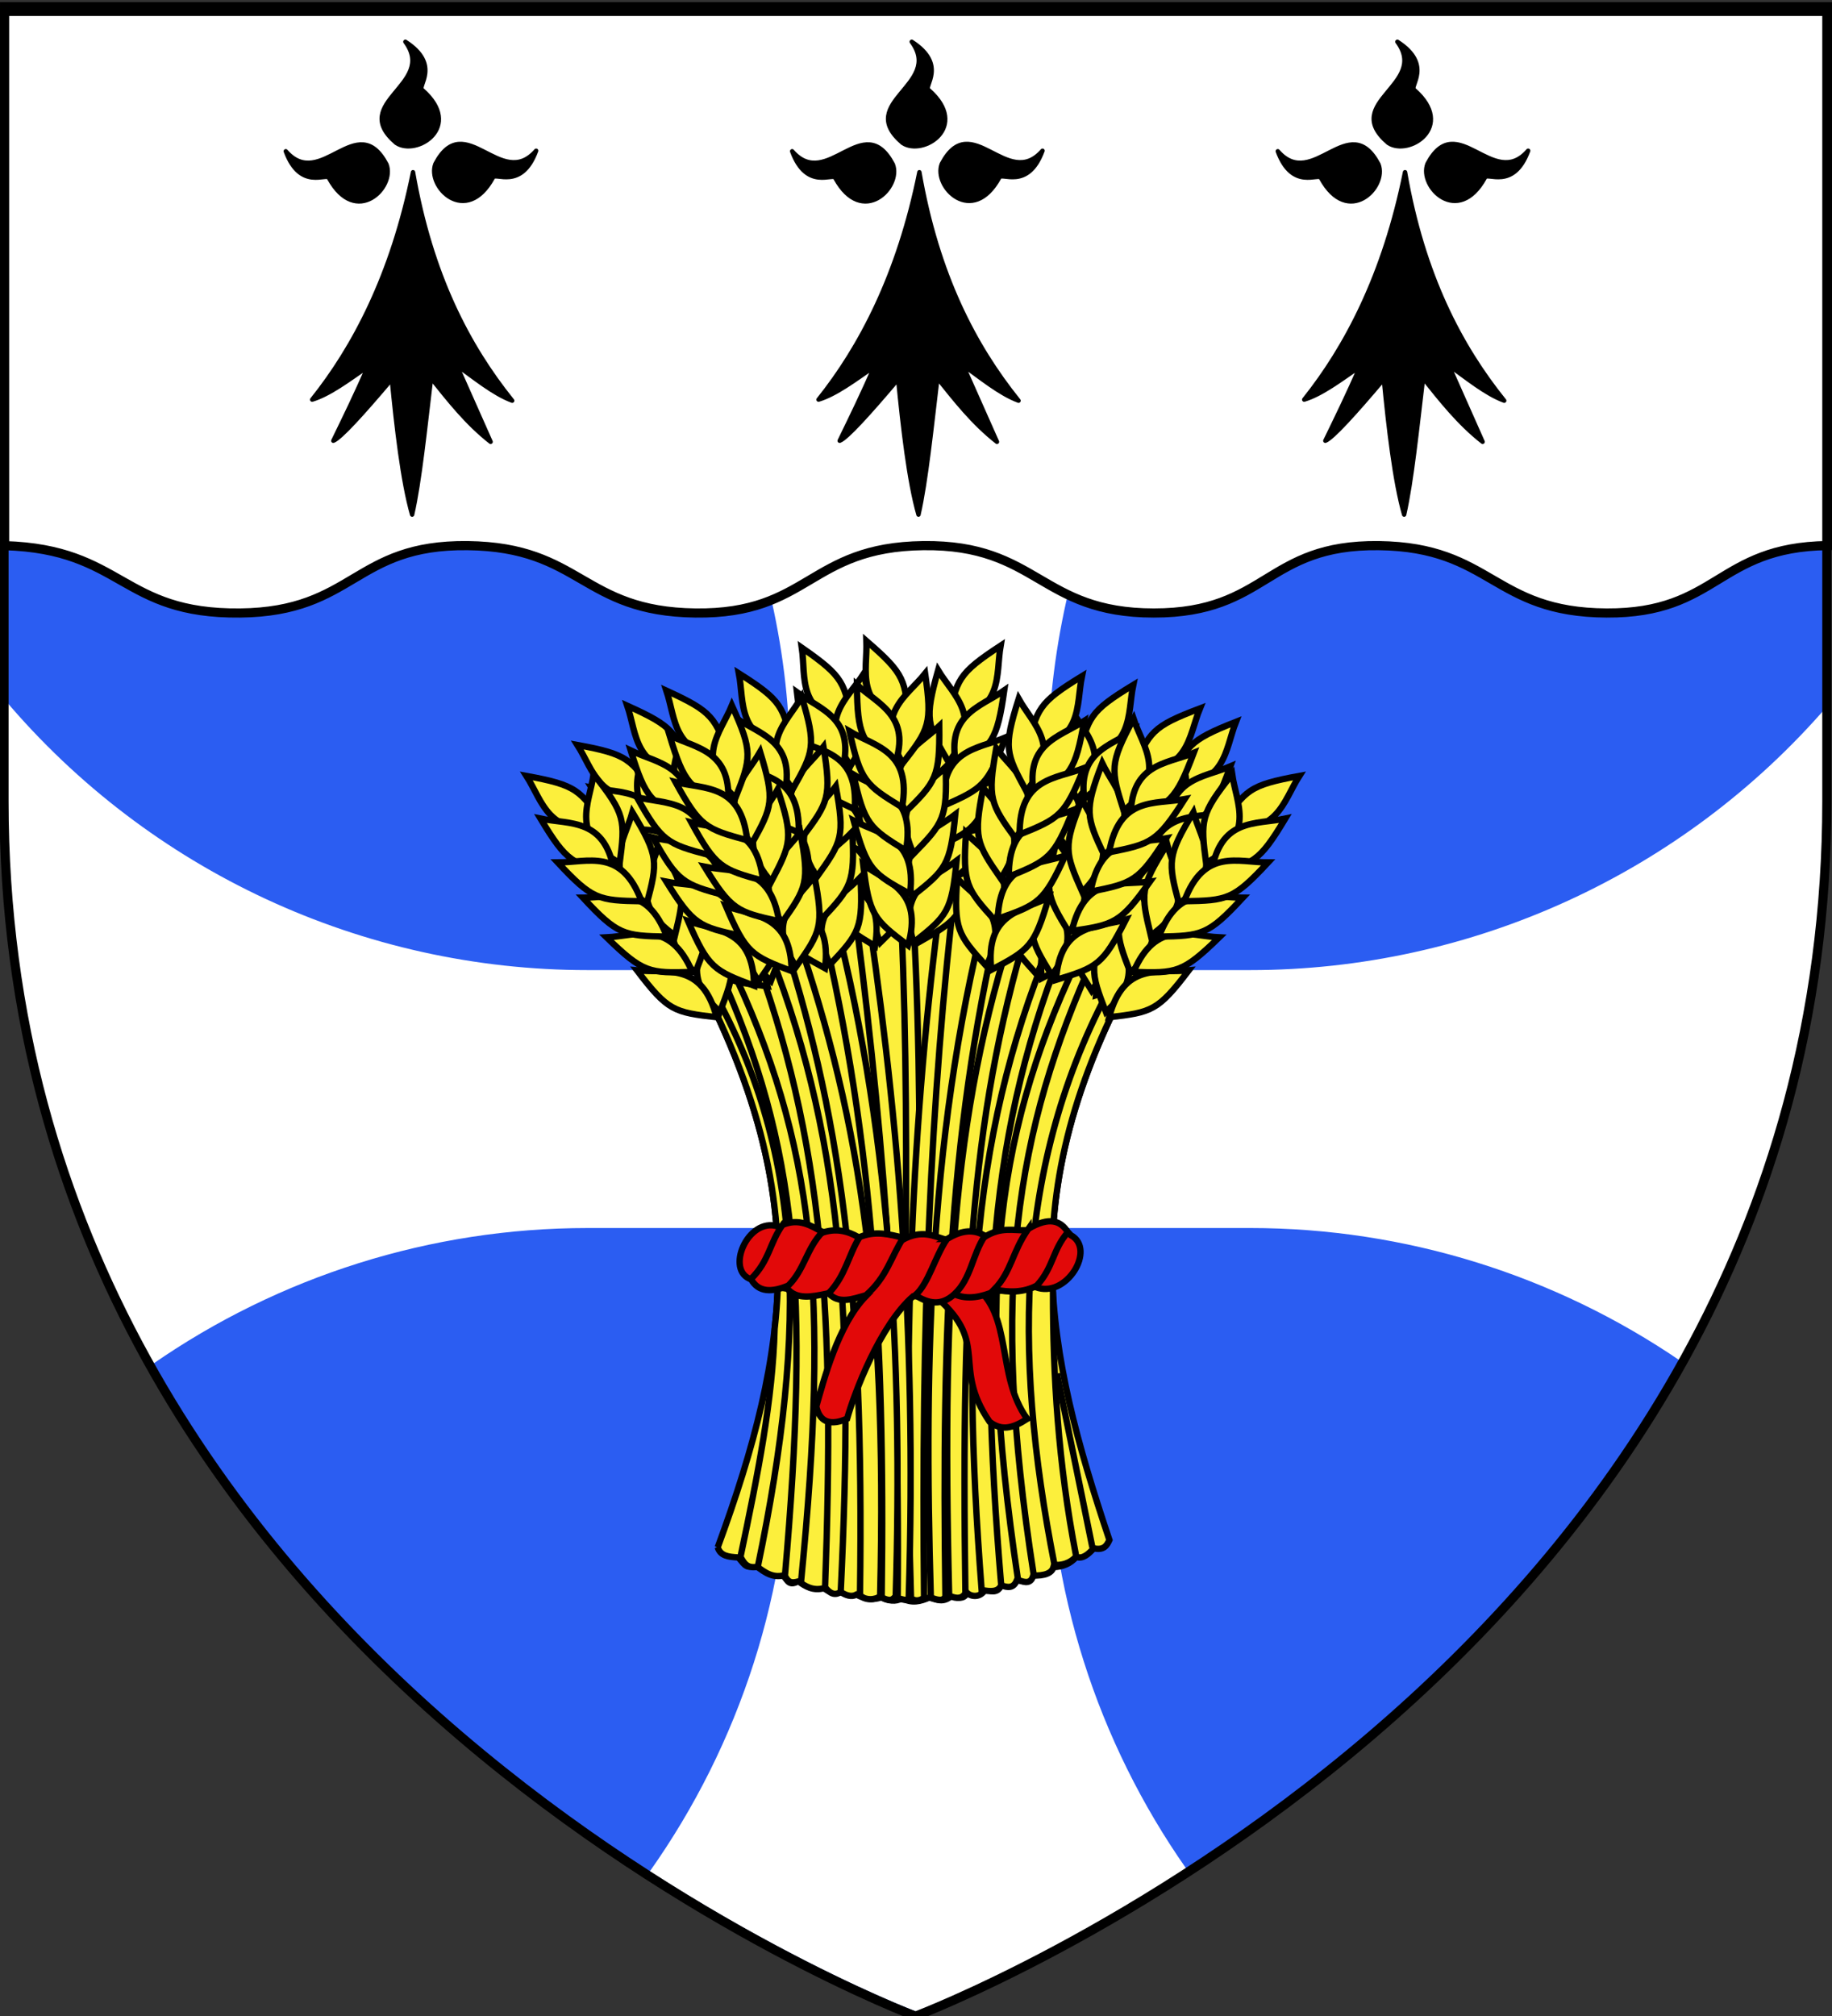 <?xml version="1.0" encoding="UTF-8" standalone="no"?>
<svg
   xmlns:dc="http://purl.org/dc/elements/1.1/"
   xmlns:cc="http://creativecommons.org/ns#"
   xmlns:rdf="http://www.w3.org/1999/02/22-rdf-syntax-ns#"
   xmlns:svg="http://www.w3.org/2000/svg"
   xmlns="http://www.w3.org/2000/svg"
   xmlns:xlink="http://www.w3.org/1999/xlink"
   xmlns:sodipodi="http://sodipodi.sourceforge.net/DTD/sodipodi-0.dtd"
   xmlns:inkscape="http://www.inkscape.org/namespaces/inkscape"
   height="660"
   width="600"
   version="1.0"
   id="svg2"
   sodipodi:version="0.32"
   inkscape:version="0.47 r22583"
   sodipodi:docname="Blason ville fr Poullan-sur-mer (Finistère).svg"
   inkscape:export-filename=""
   inkscape:export-xdpi="144"
   inkscape:export-ydpi="144"
   inkscape:output_extension="org.inkscape.output.svg.inkscape">
  <rect width="100%" height="100%" fill="#333333" stroke="none"/>
  <sodipodi:namedview
     inkscape:window-height="1004"
     inkscape:window-width="1280"
     inkscape:pageshadow="2"
     inkscape:pageopacity="0.0"
     guidetolerance="10.0"
     gridtolerance="10.0"
     objecttolerance="10.0"
     borderopacity="1.0"
     bordercolor="#666666"
     pagecolor="#ffffff"
     id="base"
     showgrid="false"
     height="660px"
     inkscape:zoom="1"
     inkscape:cx="409.07035"
     inkscape:cy="303.12315"
     inkscape:window-x="-8"
     inkscape:window-y="-8"
     inkscape:current-layer="layer4"
     showguides="true"
     inkscape:guide-bbox="true"
     inkscape:window-maximized="1"
     inkscape:snap-to-guides="false">
    <sodipodi:guide
       orientation="1,0"
       position="299.996,-0.336"
       id="guide2670" />
    <sodipodi:guide
       orientation="0,1"
       position="300.59,-0.102"
       id="guide2672" />
    <sodipodi:guide
       orientation="0,1"
       position="300.454,659.311"
       id="guide2674" />
    <sodipodi:guide
       orientation="1,0"
       position="0,1170.969"
       id="guide2676" />
    <sodipodi:guide
       orientation="1,0"
       position="600,544.074"
       id="guide2678" />
  </sodipodi:namedview>
  <defs
     id="defs6">
    <inkscape:perspective
       sodipodi:type="inkscape:persp3d"
       inkscape:vp_x="0 : 330 : 1"
       inkscape:vp_y="0 : 1000 : 0"
       inkscape:vp_z="600 : 330 : 1"
       inkscape:persp3d-origin="300 : 220 : 1"
       id="perspective28" />
    <linearGradient
       id="linearGradient2893">
      <stop
         style="stop-color:white;stop-opacity:0.314;"
         offset="0"
         id="stop2895" />
      <stop
         id="stop2897"
         offset="0.19"
         style="stop-color:white;stop-opacity:0.251;" />
      <stop
         style="stop-color:#6b6b6b;stop-opacity:0.125;"
         offset="0.6"
         id="stop2901" />
      <stop
         style="stop-color:black;stop-opacity:0.125;"
         offset="1"
         id="stop2899" />
    </linearGradient>
    <radialGradient
       inkscape:collect="always"
       xlink:href="#linearGradient2893"
       id="radialGradient3163"
       gradientUnits="userSpaceOnUse"
       gradientTransform="matrix(1.353,0,0,1.349,-77.629,-85.747)"
       cx="221.445"
       cy="226.331"
       fx="221.445"
       fy="226.331"
       r="300" />
    <inkscape:perspective
       id="perspective3114"
       inkscape:persp3d-origin="0.5 : 0.33333333 : 1"
       inkscape:vp_z="1 : 0.5 : 1"
       inkscape:vp_y="0 : 1000 : 0"
       inkscape:vp_x="0 : 0.5 : 1"
       sodipodi:type="inkscape:persp3d" />
    <inkscape:perspective
       id="perspective3182"
       inkscape:persp3d-origin="0.5 : 0.33333333 : 1"
       inkscape:vp_z="1 : 0.5 : 1"
       inkscape:vp_y="0 : 1000 : 0"
       inkscape:vp_x="0 : 0.5 : 1"
       sodipodi:type="inkscape:persp3d" />
    <inkscape:perspective
       id="perspective3249"
       inkscape:persp3d-origin="0.5 : 0.33333333 : 1"
       inkscape:vp_z="1 : 0.5 : 1"
       inkscape:vp_y="0 : 1000 : 0"
       inkscape:vp_x="0 : 0.5 : 1"
       sodipodi:type="inkscape:persp3d" />
    <inkscape:perspective
       id="perspective3356"
       inkscape:persp3d-origin="87.091232 : 108.72253 : 1"
       inkscape:vp_z="174.18246 : 163.0838 : 1"
       inkscape:vp_y="0 : 1000 : 0"
       inkscape:vp_x="0 : 163.0838 : 1"
       sodipodi:type="inkscape:persp3d" />
    <inkscape:perspective
       id="perspective3644"
       inkscape:persp3d-origin="0.5 : 0.33333333 : 1"
       inkscape:vp_z="1 : 0.5 : 1"
       inkscape:vp_y="0 : 1000 : 0"
       inkscape:vp_x="0 : 0.5 : 1"
       sodipodi:type="inkscape:persp3d" />
    <inkscape:perspective
       id="perspective3688"
       inkscape:persp3d-origin="372.04724 : 350.78739 : 1"
       inkscape:vp_z="744.09448 : 526.18109 : 1"
       inkscape:vp_y="0 : 1000 : 0"
       inkscape:vp_x="0 : 526.18109 : 1"
       sodipodi:type="inkscape:persp3d" />
    <inkscape:perspective
       id="perspective3062"
       inkscape:persp3d-origin="300 : 200 : 1"
       inkscape:vp_z="600 : 300 : 1"
       inkscape:vp_y="0 : 1000 : 0"
       inkscape:vp_x="0 : 300 : 1"
       sodipodi:type="inkscape:persp3d" />
    <inkscape:perspective
       id="perspective3338"
       inkscape:persp3d-origin="0.5 : 0.33333333 : 1"
       inkscape:vp_z="1 : 0.5 : 1"
       inkscape:vp_y="0 : 1000 : 0"
       inkscape:vp_x="0 : 0.5 : 1"
       sodipodi:type="inkscape:persp3d" />
    <inkscape:perspective
       id="perspective2868"
       inkscape:persp3d-origin="0.5 : 0.33333333 : 1"
       inkscape:vp_z="1 : 0.5 : 1"
       inkscape:vp_y="0 : 1000 : 0"
       inkscape:vp_x="0 : 0.5 : 1"
       sodipodi:type="inkscape:persp3d" />
    <inkscape:perspective
       id="perspective3258"
       inkscape:persp3d-origin="0.5 : 0.33333333 : 1"
       inkscape:vp_z="1 : 0.5 : 1"
       inkscape:vp_y="0 : 1000 : 0"
       inkscape:vp_x="0 : 0.5 : 1"
       sodipodi:type="inkscape:persp3d" />
    <inkscape:perspective
       id="perspective4322"
       inkscape:persp3d-origin="0.5 : 0.33333333 : 1"
       inkscape:vp_z="1 : 0.5 : 1"
       inkscape:vp_y="0 : 1000 : 0"
       inkscape:vp_x="0 : 0.5 : 1"
       sodipodi:type="inkscape:persp3d" />
  </defs>
  <g
     inkscape:groupmode="layer"
     id="layer3"
     inkscape:label="Fond écu"
     style="display:inline"
     sodipodi:insensitive="true">
    <path
       id="path2855"
       style="fill:#2b5df2;fill-opacity:1;fill-rule:evenodd;stroke:none"
       d="m 300,658.5 c 0,0 298.5,-112.32 298.5,-397.772 0,-285.452 0,-258.552 0,-258.552 l -597,0 0,258.552 C 1.5,546.18 300,658.5 300,658.5 z"
       sodipodi:nodetypes="cccccc" />
  </g>
  <g
     inkscape:groupmode="layer"
     id="layer5"
     inkscape:label="Pièces"
     style="display:inline"
     sodipodi:insensitive="true">
    <path
       style="fill:#ffffff;stroke:none"
       d="M 169.438,59.719 C 226.053,107.224 258.75,177.346 258.75,251.25 l 0,66.344 -66.344,0 C 118.82,317.594 48.994,285.166 1.5,229 l 0,31.719 c 0,72.913 19.467,134.54 48.469,185.875 41.42,-28.714 91.004,-44.562 142.438,-44.562 l 66.344,0 0,66.219 c 0,52.25 -16.354,102.594 -45.938,144.406 C 261.838,644.147 300,658.5 300,658.5 c 0,0 38.858,-14.622 88.531,-46.719 -29.193,-41.638 -45.312,-91.647 -45.312,-143.531 l 0,-66.219 66.219,0 c 50.877,0 99.948,15.498 141.094,43.625 C 579.243,394.508 598.5,333.191 598.5,260.719 l 0,-29.594 c -47.448,54.848 -116.417,86.469 -189.062,86.469 l -66.219,0 0,-66.344 c 0,-73.904 32.697,-144.026 89.312,-191.531 l -263.094,0 z"
       id="path3054" />
    <g
       id="layer5-1"
       style="display:inline"
       transform="translate(0.003,-0.806)">
      <path
         d="M 1.505,179.436 1.5,3 l 597.01,-0.008 -0.006,176.424 c -36.148,0.492 -35.861,22.257 -72.318,22.076 -37.299,-0.185 -37.527,-21.597 -74.601,-22.057 -37.074,-0.46 -36.397,22.057 -73.696,22.057 -37.299,0 -37.982,-22.517 -75.506,-22.057 -37.524,0.46 -37.302,22.517 -74.601,22.057 -37.299,-0.46 -37.302,-21.597 -74.601,-22.057 -37.299,-0.46 -37.047,21.661 -74.57,22.057 -38.968,0.412 -38.258,-20.902 -77.106,-22.057 z"
         id="path4948"
         style="fill:#ffffff;fill-opacity:1;fill-rule:evenodd;stroke:#000000;stroke-width:3;stroke-linecap:butt;stroke-linejoin:miter;stroke-miterlimit:4;stroke-opacity:1;display:inline"
         sodipodi:nodetypes="ccccsssssssc" />
    </g>
  </g>
  <g
     inkscape:groupmode="layer"
     id="layer4"
     inkscape:label="Meubles"
     style="display:inline">
    <rect
       width="600"
       height="660"
       x="0"
       y="-7.1054274e-15"
       id="rect7092"
       style="fill:none;stroke:none" />
    <g
       id="layer2-7"
       style="display:inline"
       transform="matrix(0.479,0,0,0.479,120.465,-8.591)">
      <g
         id="g4564"
         style="fill:#000000;fill-opacity:1">
        <path
           id="path1883"
           style="fill:#000000;fill-opacity:1;fill-rule:evenodd;stroke:#000000;stroke-width:3;stroke-linecap:round;stroke-linejoin:round;stroke-miterlimit:4;stroke-opacity:1;stroke-dasharray:none"
           d="m 377.128,135.622 c -14.101,70.111 -40.388,119.752 -68.944,155.439 11.871,-3.562 25.215,-13.69 38.117,-22.55 -7.89,18.385 -15.781,34.445 -23.671,50.668 4.711,-1.747 19.661,-18.122 39.965,-42.145 3.183,33.027 7.487,70.222 13.917,92.616 5.119,-22.358 8.906,-59.364 12.969,-93.342 12.241,15.194 24.13,30.565 40.692,43.599 L 406.92,267.587 c 12.007,8.398 25.274,19.515 38.007,24.201 -30.189,-37.468 -55.61,-86.047 -67.799,-156.166 z" />
        <path
           id="path1887"
           style="fill:#000000;fill-opacity:1;fill-rule:evenodd;stroke:#000000;stroke-width:3;stroke-linecap:round;stroke-linejoin:round;stroke-miterlimit:4;stroke-opacity:1;stroke-dasharray:none"
           d="m 319.723,139.698 c -1.296,-4.078 -19.538,8.975 -29.595,-18.387 23.991,27.584 48.78,-29.042 68.834,8.941 6.189,15.671 -20.922,42.86 -39.239,9.446 z" />
        <path
           id="path1893"
           style="fill:#000000;fill-opacity:1;fill-rule:evenodd;stroke:#000000;stroke-width:3;stroke-linecap:round;stroke-linejoin:round;stroke-miterlimit:4;stroke-opacity:1;stroke-dasharray:none;display:inline"
           d="m 431.716,139.348 c 1.296,-4.078 19.538,8.975 29.595,-18.387 -23.991,27.584 -48.78,-29.042 -68.834,8.941 -6.189,15.671 20.922,42.86 39.239,9.446 z" />
        <path
           id="path1895"
           style="fill:#000000;fill-opacity:1;fill-rule:evenodd;stroke:#000000;stroke-width:3;stroke-linecap:round;stroke-linejoin:round;stroke-miterlimit:4;stroke-opacity:1;stroke-dasharray:none;display:inline"
           d="m 383.382,79.375 c -3.697,-2.154 13.021,-17.109 -11.489,-32.893 21.686,29.431 -38.983,41.27 -6.29,69.126 13.943,9.458 46.392,-11.069 17.779,-36.233 z" />
      </g>
    </g>
    <use
       x="0"
       y="0"
       xlink:href="#layer2-7"
       id="use3355"
       transform="translate(-165.838,0)"
       width="600"
       height="660" />
    <use
       x="0"
       y="0"
       xlink:href="#layer2-7"
       id="use3357"
       transform="translate(159.057,0)"
       width="600"
       height="660" />
    <g
       id="g3629"
       style="stroke:#000000;stroke-width:3.415;stroke-miterlimit:4;stroke-opacity:1;stroke-dasharray:none;fill:#fcef3c"
       transform="matrix(0.608,0,0,0.608,170.624,208.311)">
      <path
         id="path6015-7"
         style="fill:#fcef3c;fill-opacity:1;fill-rule:evenodd;stroke:#000000;stroke-width:3.415;stroke-linecap:butt;stroke-linejoin:miter;stroke-miterlimit:4;stroke-opacity:1;stroke-dasharray:none"
         d="m 105.987,490.558 c 39.601,-107.754 49.777,-188.741 -7.924,-302.027 94.679,-92.741 164.591,-62.903 227.822,0 -59.543,114.515 -43.534,194.793 -8.915,298.065 -1.369,3.016 -3.01,5.688 -8.438,4.501 -2.846,3.04 -5.712,5.841 -9.432,4.658 -3.156,3.604 -7.291,5.322 -12.247,5.436 -0.881,3.158 -4.429,4.851 -11.735,4.536 -1.274,4.682 -6.179,2.325 -8.082,2.728 -1.708,4.239 -4.922,3.873 -8.443,2.496 -1.497,3.894 -4.593,3.87 -8.377,2.113 -2.705,4.824 -7.65,4.179 -9.913,2.023 -1.811,3.642 -4.842,2.731 -8.009,1.251 -4.787,4.524 -8.453,2.241 -12.349,1.248 -4.691,2.069 -9.437,3.285 -14.57,0.4 -3.772,2.079 -7.54,1.339 -11.309,-0.493 -4.213,1.517 -8.657,1.023 -13.336,-1.48 -2.888,1.536 -5.778,0.319 -8.67,-1.48 -2.976,1.849 -5.956,-0.052 -8.94,-1.948 -5.742,1.503 -9.832,-0.902 -13.782,-3.826 -5.946,3.573 -5.972,-2.381 -8.681,-2.911 -6.658,1.159 -10.814,-3.226 -15.097,-5.956 -4.356,3.355 -6.259,-2.093 -8.617,-3.891 -5.249,-0.314 -9.451,-0.76 -10.956,-5.442 z" />
      <path
         id="path7531-4"
         style="fill:#fcef3c;fill-opacity:1;fill-rule:evenodd;stroke:#000000;stroke-width:3.415;stroke-linecap:butt;stroke-linejoin:miter;stroke-miterlimit:4;stroke-opacity:1;stroke-dasharray:none"
         d="m 209.615,129.701 c -1.957,0.067 -3.927,0.197 -5.906,0.375 7.145,129.791 2.034,258.815 1.344,387.906 2.634,0.038 5.268,0.015 7.906,-0.062 -0.948,-129.808 6.078,-255.721 -2.938,-388.219 -0.135,0.004 -0.271,-0.005 -0.406,0 z" />
      <path
         id="path7559-0"
         style="fill:#fcef3c;fill-opacity:1;fill-rule:evenodd;stroke:#000000;stroke-width:3.415;stroke-linecap:butt;stroke-linejoin:miter;stroke-miterlimit:4;stroke-opacity:1;stroke-dasharray:none"
         d="m 227.647,130.639 c -16.329,118.626 -22.123,238.3 -17.531,387.344 2.331,1.774 4.665,1.322 7,-0.219 -1.507,-147.134 3.152,-266.852 17.125,-386 -2.179,-0.437 -4.388,-0.822 -6.594,-1.125 z" />
      <path
         id="path7615-9"
         style="fill:#fcef3c;fill-opacity:1;fill-rule:evenodd;stroke:#000000;stroke-width:3.415;stroke-linecap:butt;stroke-linejoin:miter;stroke-miterlimit:4;stroke-opacity:1;stroke-dasharray:none"
         d="m 269.178,144.576 c -35.51,103.619 -42.716,201.159 -38.531,371.969 4.359,2.053 7.151,1.424 8.75,-1.281 -2.447,-169.428 3.698,-263.339 36.281,-367.062 -2.155,-1.273 -4.322,-2.468 -6.5,-3.625 z" />
      <path
         id="path7671-4"
         style="fill:#fcef3c;fill-opacity:1;fill-rule:evenodd;stroke:#000000;stroke-width:3.415;stroke-linecap:butt;stroke-linejoin:miter;stroke-miterlimit:4;stroke-opacity:1;stroke-dasharray:none"
         d="m 302.99,167.639 c -46.326,94.552 -59.063,181.242 -35.244,340.429 3.763,1.594 7.374,2.404 8.375,-3.199 -23.715,-151.928 -9.901,-238.928 32.619,-332.355 -1.91,-1.664 -3.825,-3.285 -5.75,-4.875 z" />
      <path
         id="path7503-8"
         style="fill:#fcef3c;fill-opacity:1;fill-rule:evenodd;stroke:#000000;stroke-width:3.415;stroke-linecap:butt;stroke-linejoin:miter;stroke-miterlimit:4;stroke-opacity:1;stroke-dasharray:none"
         d="m 184.584,133.482 c -2.134,0.569 -4.277,1.236 -6.438,1.938 15.829,117.993 26.173,237.207 24.781,382.5 2.114,0.385 4.664,1.847 5.938,0.062 4.555,-148.277 -6.275,-266.808 -24.281,-384.5 z" />
      <path
         id="path7447-8"
         style="fill:#fcef3c;fill-opacity:1;fill-rule:evenodd;stroke:#000000;stroke-width:3.415;stroke-linecap:butt;stroke-linejoin:miter;stroke-miterlimit:4;stroke-opacity:1;stroke-dasharray:none"
         d="m 145.084,150.92 c -2.114,1.293 -4.235,2.672 -6.375,4.094 33.606,101.364 46.252,195.476 43.906,361.25 2.824,3.126 8.477,2.616 10.838,0.56 4.077,-167.719 -12.112,-264.481 -48.369,-365.903 z" />
      <path
         id="path7366-2"
         style="fill:#fcef3c;fill-opacity:1;fill-rule:evenodd;stroke:#000000;stroke-width:3.415;stroke-linecap:butt;stroke-linejoin:miter;stroke-miterlimit:4;stroke-opacity:1;stroke-dasharray:none"
         d="m 111.959,175.639 c -1.714,1.501 -3.425,3.042 -5.156,4.625 42.64,93.796 48.613,174.319 35.381,325.605 2.238,4.705 4.815,3.749 8.736,2.636 15.11,-153.514 8.107,-235.156 -38.96,-332.866 z" />
      <path
         id="path7475-4"
         style="fill:#fcef3c;fill-opacity:1;fill-rule:evenodd;stroke:#000000;stroke-width:3.415;stroke-linecap:butt;stroke-linejoin:miter;stroke-miterlimit:4;stroke-opacity:1;stroke-dasharray:none"
         d="m 166.084,139.951 c -2.295,0.992 -4.611,2.073 -6.938,3.219 29.831,119.487 37.112,230.228 35.156,374.344 5.476,2.784 6.008,0.623 7.545,-0.531 3.833,-128.661 -2.65,-254.149 -35.764,-377.031 z" />
      <path
         id="path7338-5"
         style="fill:#fcef3c;fill-opacity:1;fill-rule:evenodd;stroke:#000000;stroke-width:3.415;stroke-linecap:butt;stroke-linejoin:miter;stroke-miterlimit:4;stroke-opacity:1;stroke-dasharray:none"
         d="m 100.74,185.951 c -0.892,0.856 -1.791,1.716 -2.688,2.594 35.143,68.997 45.121,125.996 38.594,184.375 -0.003,0.031 0.003,0.063 0,0.094 -1.104,38.182 -8.83,77.407 -18.392,122.656 1.795,3.228 3.488,6.567 9.332,5.295 26.942,-129.53 25.551,-224.539 -26.847,-315.014 z" />
      <path
         id="path7394-5"
         style="fill:#fcef3c;fill-opacity:1;fill-rule:evenodd;stroke:#000000;stroke-width:3.415;stroke-linecap:butt;stroke-linejoin:miter;stroke-miterlimit:4;stroke-opacity:1;stroke-dasharray:none"
         d="m 130.24,160.951 c -2.164,1.586 -4.34,3.218 -6.531,4.938 40.271,105.552 45.28,202.918 40.102,346.182 2.567,3.309 5.287,4.679 8.429,2.474 7.042,-145.88 1.743,-247.595 -42,-353.594 z" />
      <path
         id="path7587-1"
         style="fill:#fcef3c;fill-opacity:1;fill-rule:evenodd;stroke:#000000;stroke-width:3.415;stroke-linecap:butt;stroke-linejoin:miter;stroke-miterlimit:4;stroke-opacity:1;stroke-dasharray:none"
         d="m 253.334,137.295 c -33.46,123.816 -36.346,251.155 -32.551,380.344 3.146,1.021 6.474,2.416 7.844,-0.688 -1.995,-145.468 1.98,-256.226 31.739,-376.688 -2.334,-1.049 -4.668,-2.064 -7.031,-2.969 z" />
      <use
         xlink:href="#use2585"
         height="521"
         width="420"
         y="0"
         x="0"
         id="use2595"
         style="stroke:#000000;stroke-width:3.415;stroke-miterlimit:4;stroke-opacity:1;stroke-dasharray:none;fill:#fcef3c"
         transform="matrix(0.921,-0.389,0.389,0.921,-157.033,98.891)" />
      <path
         id="path7643-7"
         style="fill:#fcef3c;fill-opacity:1;fill-rule:evenodd;stroke:#000000;stroke-width:3.415;stroke-linecap:butt;stroke-linejoin:miter;stroke-miterlimit:4;stroke-opacity:1;stroke-dasharray:none"
         d="m 288.865,156.795 c -46.287,106.559 -52.148,208.668 -40.719,356.719 4.69,0.946 9.01,1.218 10.531,-2.594 -12.609,-149.746 -6.971,-245.881 35.906,-349.938 -1.901,-1.439 -3.801,-2.83 -5.719,-4.188 z" />
      <path
         id="path7699-1"
         style="fill:#fcef3c;fill-opacity:1;fill-rule:evenodd;stroke:#000000;stroke-width:3.415;stroke-linecap:butt;stroke-linejoin:miter;stroke-miterlimit:4;stroke-opacity:1;stroke-dasharray:none"
         d="m 320.553,183.326 c -54.132,96.758 -56.032,200.36 -33.15,316.704 6.371,0.382 10.101,-2.699 11.668,-4.631 -9.795,-50.256 -12.517,-97.851 -12.486,-141.761 5e-5,-0.073 -9e-5,-0.146 0,-0.219 -3.002,-50.984 7.093,-102.91 39.312,-164.875 -1.772,-1.762 -3.561,-3.51 -5.344,-5.219 z" />
      <g
         id="g3589"
         style="fill:#fcef3c;stroke:#000000;stroke-width:3.415;stroke-miterlimit:4;stroke-opacity:1;stroke-dasharray:none">
        <path
           id="path3584"
           style="fill:#e20909;fill-rule:evenodd;stroke:#000000;stroke-width:3.415;stroke-linecap:butt;stroke-linejoin:miter;stroke-miterlimit:4;stroke-opacity:1;stroke-dasharray:none"
           d="m 224.363,356.416 c 28.321,24.819 7.443,36.419 28.073,66.544 6.399,4.909 12.114,3.68 20.275,-1.56 -16.945,-23.259 -7.566,-56.526 -28.593,-71.569 l -19.755,6.585 z" />
        <path
           id="path3586"
           style="fill:#e20909;fill-rule:evenodd;stroke:#000000;stroke-width:3.415;stroke-linecap:butt;stroke-linejoin:miter;stroke-miterlimit:4;stroke-opacity:1;stroke-dasharray:none"
           d="m 284.281,316.906 c -4.037,1.078 -8.093,2.054 -12.156,2.906 -7.055,0.217 -13.57,-1.956 -22.438,3.625 -6.788,0.781 -13.621,1.283 -20.469,1.562 -6.933,-2.015 -13.3,-5.751 -23.844,0.062 -7.829,-0.255 -15.678,-0.773 -23.562,-1.5 -5.854,-3.355 -12.242,-5.058 -19.969,-2.25 -7.821,-1.042 -15.674,-2.25 -23.531,-3.594 -16.251,-5.052 -28.553,24.131 -14.156,28.594 2.654,2.068 5.965,3.281 9.562,3.281 3.274,0.627 6.548,1.203 9.812,1.719 4.995,5.946 13.139,4.368 21.25,2.625 7.051,0.645 14.077,1.075 21.094,1.312 -15.14,15.514 -22.741,45.343 -26.798,59.406 2.616,12.517 13.34,8.052 16.619,6.608 3.84,-13.805 17.745,-50.388 35.563,-65.889 7.832,-0.171 14.593,-0.532 22.398,-1.031 7.003,3.074 14.337,1.376 21.781,-1.719 7.248,-0.671 14.513,-1.418 21.75,-2.219 16.47,6.536 32.857,-20.41 19.031,-27.906 -2.901,-3.424 -7.162,-5.594 -11.938,-5.594 z" />
        <path
           id="rect7758-1"
           style="color:#000000;fill:#e20909;fill-opacity:1;fill-rule:nonzero;stroke:#000000;stroke-width:3.415;stroke-linecap:butt;stroke-linejoin:miter;stroke-miterlimit:4;stroke-opacity:1;stroke-dasharray:none;stroke-dashoffset:0;marker:none;visibility:visible;display:inline;overflow:visible"
           d="m 140.897,316.92 c -6.985,9.719 -7.099,19.438 -17.031,29.156 4.119,7.416 11.432,7.167 20.156,3.531 8.64,-8.486 9.811,-19.947 18.401,-28.875 -6.369,-3.42 -12.478,-7.535 -21.526,-3.812 z m 41.506,6.585 c -6.172,9.922 -7.421,20.584 -16.668,30.261 5.449,5.987 12.875,3.078 20.108,1.04 11.34,-9.855 13.426,-20.636 20.134,-30.955 -7.572,-1.834 -15.104,-3.902 -23.574,-0.347 z m 47.051,1.04 c -6.773,10.18 -9.748,23.656 -17.014,30.261 7.107,4.553 13.969,5.941 21.076,-0.609 8.979,-8.24 9.638,-21.403 16.393,-31.385 -6.818,-4.162 -13.636,-2.386 -20.455,1.733 z m 43.901,-5.545 c -8.901,12.631 -9.084,23.156 -18.401,32.688 8.04,1.725 15.793,1.723 22.912,-2.079 8.959,-9.654 8.521,-19.492 16.75,-28.719 -3.869,-6.261 -10.024,-8.523 -21.261,-1.889 z" />
      </g>
      <g
         id="g2561"
         style="fill:#fcef3c;stroke:#000000;stroke-width:3.415;stroke-miterlimit:4;stroke-opacity:1;stroke-dasharray:none"
         transform="translate(240.169,-17.645)">
        <path
           id="path2516"
           style="fill:#fcef3c;fill-opacity:1;fill-rule:evenodd;stroke:#000000;stroke-width:3.415;stroke-linecap:butt;stroke-linejoin:miter;stroke-miterlimit:4;stroke-opacity:1;stroke-dasharray:none"
           d="m -107.9,153.528 c -6.046,14.95 -20.346,28.923 2.348,49.697 8.354,-21.616 9.231,-24.785 -2.348,-49.697 z" />
        <use
           xlink:href="#path2516"
           height="521"
           width="420"
           y="0"
           x="0"
           id="use2539"
           style="fill:#fcef3c;stroke:#000000;stroke-width:3.415;stroke-miterlimit:4;stroke-opacity:1;stroke-dasharray:none"
           transform="translate(-13.234,-21.076)" />
        <use
           xlink:href="#path2516"
           height="521"
           width="420"
           y="0"
           x="0"
           id="use2541"
           style="fill:#fcef3c;stroke:#000000;stroke-width:3.415;stroke-miterlimit:4;stroke-opacity:1;stroke-dasharray:none"
           transform="matrix(0.992,-0.13,0.13,0.992,-51.49,-53.254)" />
        <use
           xlink:href="#path2516"
           height="521"
           width="420"
           y="0"
           x="0"
           id="use2543"
           style="fill:#fcef3c;stroke:#000000;stroke-width:3.415;stroke-miterlimit:4;stroke-opacity:1;stroke-dasharray:none"
           transform="matrix(0.994,-0.109,0.109,0.994,-62.187,-68.584)" />
        <use
           xlink:href="#path2516"
           height="521"
           width="420"
           y="0"
           x="0"
           id="use2559"
           style="fill:#fcef3c;stroke:#000000;stroke-width:3.415;stroke-miterlimit:4;stroke-opacity:1;stroke-dasharray:none"
           transform="matrix(0.578,-0.816,0.816,0.578,-272.684,-100.607)" />
        <use
           xlink:href="#path2516"
           height="521"
           width="420"
           y="0"
           x="0"
           id="use2545"
           style="fill:#fcef3c;stroke:#000000;stroke-width:3.415;stroke-miterlimit:4;stroke-opacity:1;stroke-dasharray:none"
           transform="matrix(0.972,-0.237,0.237,0.972,-105.099,-99.523)" />
        <use
           xlink:href="#path2516"
           height="521"
           width="420"
           y="0"
           x="0"
           id="use2547"
           style="fill:#fcef3c;stroke:#000000;stroke-width:3.415;stroke-miterlimit:4;stroke-opacity:1;stroke-dasharray:none"
           transform="matrix(-0.466,0.885,0.885,0.466,-336.367,204.818)" />
        <use
           xlink:href="#use2547"
           height="521"
           width="420"
           y="0"
           x="0"
           id="use2551"
           style="fill:#fcef3c;stroke:#000000;stroke-width:3.415;stroke-miterlimit:4;stroke-opacity:1;stroke-dasharray:none"
           transform="matrix(0.989,-0.148,0.148,0.989,-44.813,-38.025)" />
        <use
           xlink:href="#use2547"
           height="521"
           width="420"
           y="0"
           x="0"
           id="use2553"
           style="fill:#fcef3c;stroke:#000000;stroke-width:3.415;stroke-miterlimit:4;stroke-opacity:1;stroke-dasharray:none"
           transform="matrix(0.995,-0.097,0.097,0.995,-47.398,-52.792)" />
        <use
           xlink:href="#use2547"
           height="521"
           width="420"
           y="0"
           x="0"
           id="use2557"
           style="fill:#fcef3c;stroke:#000000;stroke-width:3.415;stroke-miterlimit:4;stroke-opacity:1;stroke-dasharray:none"
           transform="matrix(0.994,0.109,-0.109,0.994,-33.174,-64.28)" />
        <use
           xlink:href="#use2547"
           height="521"
           width="420"
           y="0"
           x="0"
           id="use2555"
           style="fill:#fcef3c;stroke:#000000;stroke-width:3.415;stroke-miterlimit:4;stroke-opacity:1;stroke-dasharray:none"
           transform="matrix(0.995,-0.098,0.098,0.995,-61.198,-71.948)" />
      </g>
      <use
         xlink:href="#g2561"
         height="521"
         width="420"
         y="0"
         x="0"
         id="use2597"
         style="stroke:#000000;stroke-width:3.415;stroke-miterlimit:4;stroke-opacity:1;stroke-dasharray:none;fill:#fcef3c"
         transform="matrix(0.91,0.414,-0.414,0.91,147.85,-59.704)" />
      <use
         xlink:href="#g2561"
         height="521"
         width="420"
         y="0"
         x="0"
         id="use2577"
         style="stroke:#000000;stroke-width:3.415;stroke-miterlimit:4;stroke-opacity:1;stroke-dasharray:none;fill:#fcef3c"
         transform="matrix(0.862,0.507,-0.507,0.862,189.548,-63.366)" />
      <use
         xlink:href="#g2561"
         height="521"
         width="420"
         y="0"
         x="0"
         id="use2579"
         style="stroke:#000000;stroke-width:3.415;stroke-miterlimit:4;stroke-opacity:1;stroke-dasharray:none;fill:#fcef3c"
         transform="translate(-27.448,16.665)" />
      <use
         xlink:href="#g2561"
         height="521"
         width="420"
         y="0"
         x="0"
         id="use2581"
         style="stroke:#000000;stroke-width:3.415;stroke-miterlimit:4;stroke-opacity:1;stroke-dasharray:none;fill:#fcef3c"
         transform="matrix(0.971,0.24,-0.24,0.971,41.803,-26.744)" />
      <use
         xlink:href="#g2561"
         height="521"
         width="420"
         y="0"
         x="0"
         id="use2583"
         style="stroke:#000000;stroke-width:3.415;stroke-miterlimit:4;stroke-opacity:1;stroke-dasharray:none;fill:#fcef3c"
         transform="matrix(0.927,0.374,-0.374,0.927,111.095,-45.652)" />
      <use
         xlink:href="#use2585"
         height="521"
         width="420"
         y="0"
         x="0"
         id="use2591"
         style="stroke:#000000;stroke-width:3.415;stroke-miterlimit:4;stroke-opacity:1;stroke-dasharray:none;fill:#fcef3c"
         transform="matrix(0.981,-0.193,0.193,0.981,-40.699,53.223)" />
      <use
         xlink:href="#g2561"
         height="521"
         width="420"
         y="0"
         x="0"
         id="use2585"
         style="stroke:#000000;stroke-width:3.415;stroke-miterlimit:4;stroke-opacity:1;stroke-dasharray:none;fill:#fcef3c"
         transform="matrix(-1,0,0,1,449.672,16.665)" />
      <use
         xlink:href="#use2585"
         height="521"
         width="420"
         y="0"
         x="0"
         id="use2593"
         style="stroke:#000000;stroke-width:3.415;stroke-miterlimit:4;stroke-opacity:1;stroke-dasharray:none;fill:#fcef3c"
         transform="matrix(0.934,-0.357,0.357,0.934,-88.632,105.649)" />
      <use
         xlink:href="#use2585"
         height="521"
         width="420"
         y="0"
         x="0"
         id="use2587"
         style="stroke:#000000;stroke-width:3.415;stroke-miterlimit:4;stroke-opacity:1;stroke-dasharray:none;fill:#fcef3c"
         transform="matrix(0.984,-0.179,0.179,0.984,-60.29,39.901)" />
      <use
         xlink:href="#use2585"
         height="521"
         width="420"
         y="0"
         x="0"
         id="use2589"
         style="stroke:#000000;stroke-width:3.415;stroke-miterlimit:4;stroke-opacity:1;stroke-dasharray:none;fill:#fcef3c"
         transform="matrix(0.933,-0.36,0.36,0.933,-116.08,102.27)" />
      <use
         xlink:href="#g2561"
         height="521"
         width="420"
         y="0"
         x="0"
         id="use2599"
         style="stroke:#000000;stroke-width:3.415;stroke-miterlimit:4;stroke-opacity:1;stroke-dasharray:none;fill:#fcef3c"
         transform="matrix(0.969,0.245,-0.245,0.969,63.219,-34.902)" />
      <path
         id="path2613"
         style="fill:#fcef3c;stroke:#000000;stroke-width:3.415;stroke-linecap:butt;stroke-linejoin:miter;stroke-miterlimit:4;stroke-opacity:1;stroke-dasharray:none"
         d="m 288.693,396.994 19.116,93.617" />
    </g>
  </g>
  <g
     inkscape:groupmode="layer"
     id="layer2"
     inkscape:label="Reflet final"
     style="display:none">
    <path
       sodipodi:nodetypes="cccccc"
       d="m 300,658.5 c 0,0 298.5,-112.32 298.5,-397.772 0,-285.452 0,-258.552 0,-258.552 l -597,0 0,258.552 C 1.5,546.18 300,658.5 300,658.5 z"
       style="fill:url(#radialGradient3163);fill-opacity:1;fill-rule:evenodd;stroke:none"
       id="path2875"
       inkscape:export-xdpi="144"
       inkscape:export-ydpi="144" />
  </g>
  <g
     inkscape:groupmode="layer"
     id="layer1"
     inkscape:label="Contour final"
     style="display:inline">
    <path
       sodipodi:nodetypes="cccccc"
       d="m 299.813,660.064 c 0,0 -298.5,-112.32 -298.5,-397.772 0,-285.452 0,-258.552 0,-258.552 l 597,0 0,258.552 c 0,285.452 -298.5,397.772 -298.5,397.772 z"
       style="fill:none;stroke:#000000;stroke-width:3;stroke-linecap:butt;stroke-linejoin:miter;stroke-miterlimit:4;stroke-opacity:1;stroke-dasharray:none;display:inline"
       id="path1411-1"
       inkscape:export-xdpi="144"
       inkscape:export-ydpi="144" />
  </g>
</svg>
